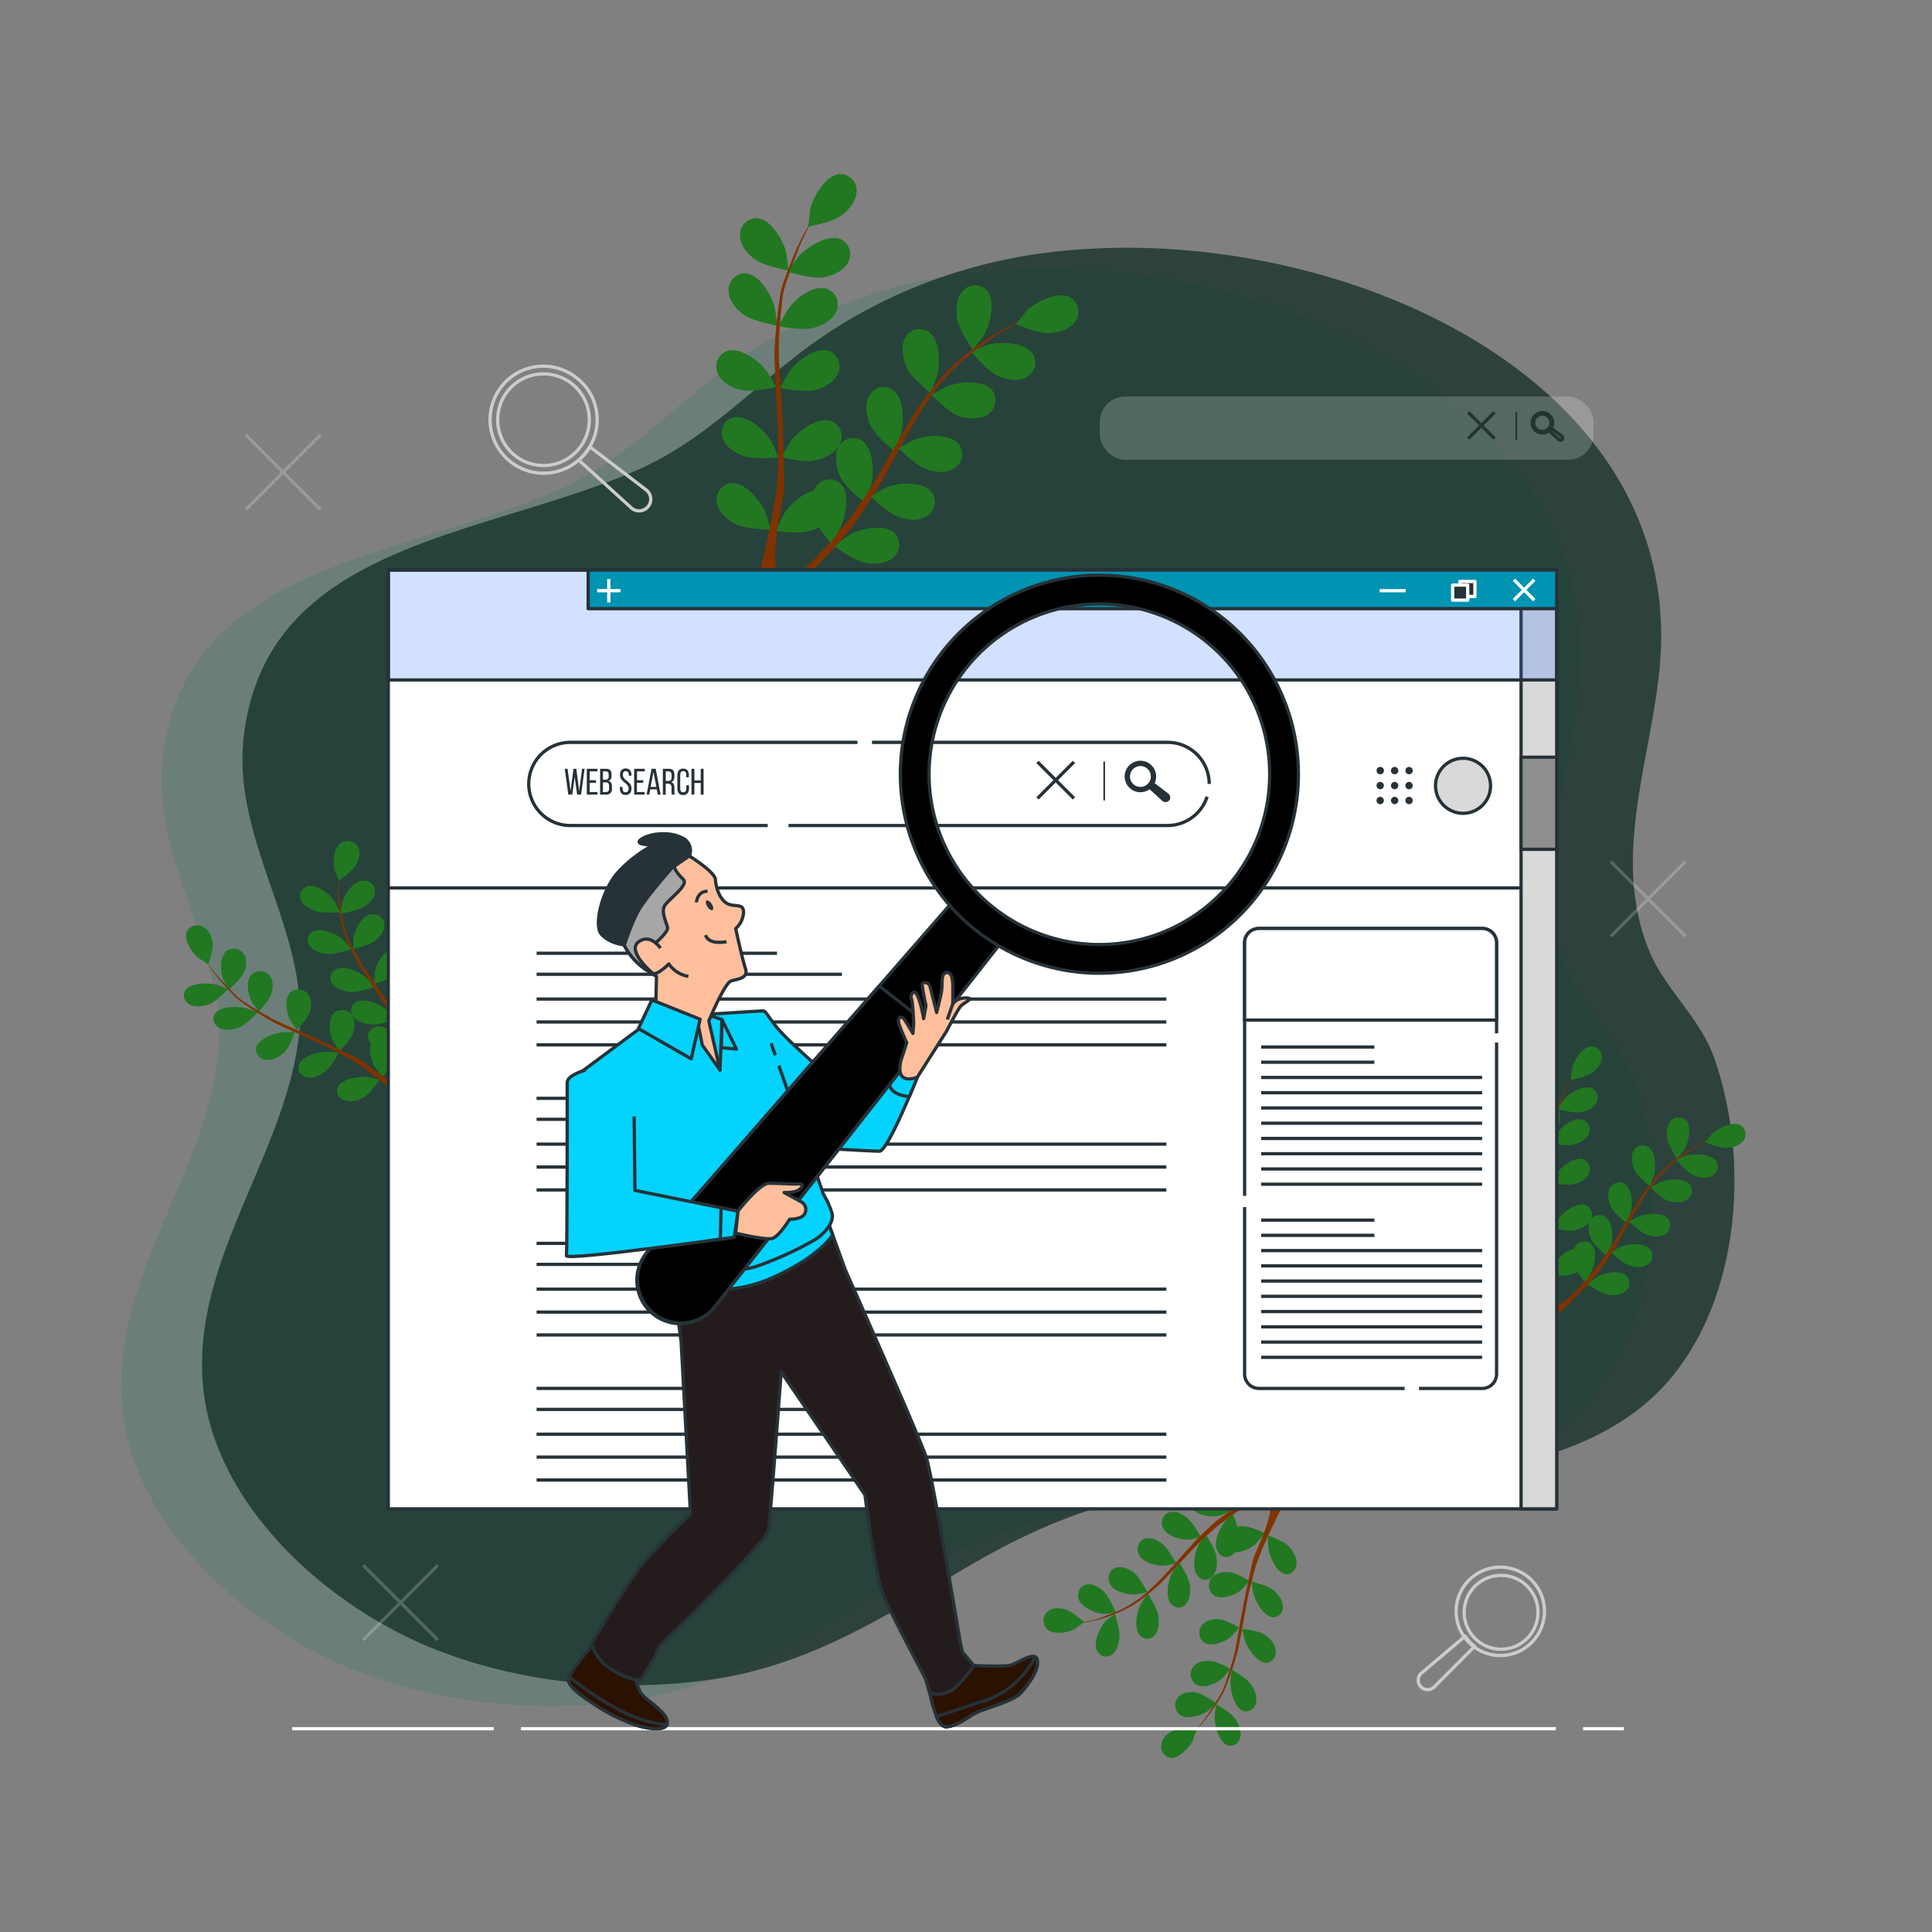 <svg xmlns="http://www.w3.org/2000/svg" xml:space="preserve" width="6811.714" height="6811.713" viewBox="0 0 1802.266 1802.266"><rect x="0" y="0" width="1802.266" height="1802.266" fill="#808080" stroke="none"/><path d="M1483.906 833.362q-.138-.309-.265-.627c-3.085-8.073.074-16.43.794-24.606 2.315-26.29-28.173-39.767-50.443-35.72a38.9 38.9 0 0 0-16.825 7.59c-4.646 3.658-8.49 8.36-13.917 10.96-12.282 5.882-29.496 6.287-31.282 23.13-.973 9.195 5.39 17.106 4.358 26.128-1.193 10.438-8.657 19.548-7.562 30.47 1.016 10.12 9.917 19.007 18.892 22.712 6.678 2.754 14.144 3.508 21.254 2.442 7.342-1.101 13.229-4.953 19.314-8.996 6.551-4.374 12.658-7.128 20.516-7.797 5.556-.474 11.17-.37 16.743-.794 7.3-.559 15.346-2.543 19.95-8.713 5.518-7.377 6.1-19.13 3.312-27.683-1.035-3.175-3.506-5.543-4.84-8.496" style="fill:#217867;fill-opacity:.212;stroke-width:.265" transform="matrix(11.744 0 0 10.762 -15960.537 -8054.634)"></path><path d="M1490.336 831.568q-.138-.309-.265-.627c-3.085-8.072.074-16.43.794-24.606 2.315-26.289-28.173-39.767-50.443-35.719a38.9 38.9 0 0 0-16.825 7.589c-4.646 3.659-8.49 8.36-13.917 10.961-12.282 5.882-29.496 6.287-31.282 23.13-.973 9.194 5.39 17.105 4.358 26.128-1.193 10.438-8.657 19.547-7.562 30.47 1.016 10.12 9.917 19.007 18.892 22.711 6.678 2.754 14.144 3.508 21.254 2.442 7.342-1.1 13.229-4.953 19.314-8.996 6.551-4.373 12.658-7.128 20.516-7.797 5.556-.474 11.17-.37 16.743-.794 7.3-.558 15.345-2.542 19.95-8.713 5.518-7.376 6.1-19.129 3.312-27.683-1.035-3.175-3.506-5.543-4.84-8.496" style="opacity:.7;fill:#0b2822;fill-opacity:1;stroke-width:.265" transform="matrix(11.744 0 0 10.762 -15960.537 -8054.634)"></path><g style="opacity:.2" transform="matrix(3.039 0 0 3.039 135.71 224.043)"><rect width="150.59" height="18.41" x="293.41" y="48.5" rx="7.34" style="fill:#fff;stroke:#fff;stroke-linejoin:round;stroke-opacity:1"></rect><path d="M420.78 52.75v8.61" style="fill:none;stroke:#000;stroke-width:.5px;stroke-linejoin:round"></path><path d="m414.09 52.83-8.07 8.07M406.02 52.83l8.07 8.07M434.88 61.13a.68.68 0 0 1-1 .08l-3.31-3 .63-.75 3.55 2.72a.68.68 0 0 1 .13.95z" style="fill:#fff;stroke:#000;stroke-linejoin:round"></path><path d="M426.38 54.07a3.12 3.12 0 1 0 4.4-.42 3.11 3.11 0 0 0-4.4.42zm4.47 3.69a2.67 2.67 0 1 1-.36-3.76 2.67 2.67 0 0 1 .36 3.76z" style="fill:#fff;stroke:#000;stroke-linejoin:round"></path></g><path d="M154.28 81.79a3.58 3.58 0 0 1-5.12.41L133 67.5a16 16 0 0 0 1.87-1.91 14.5 14.5 0 0 0 1.52-2.18l17.33 13.27a3.58 3.58 0 0 1 .56 5.11z" style="fill:none;stroke:#ccc;stroke-linejoin:round" transform="matrix(3.039 0 0 3.039 135.71 224.043)"></path><path d="M132.63 42.52a16 16 0 0 1 4.59 5.89 16.43 16.43 0 1 1-30.9 2.53 16.32 16.32 0 0 1 26.31-8.42zm.37 21.56a14.06 14.06 0 1 1-1.86-19.8 14.05 14.05 0 0 1 1.86 19.8zM391.45 444a2.88 2.88 0 0 1 .21-4.13l13.43-11.37a12.5 12.5 0 0 0 1.33 1.69 12 12 0 0 0 1.58 1.45l-12.41 12.46a2.87 2.87 0 0 1-4.14-.1z" style="fill:none;stroke:#ccc;stroke-linejoin:round" transform="matrix(3.039 0 0 3.039 135.71 224.043)"></path><path d="M425.09 430.84a13 13 0 0 1-5.19 3 13.56 13.56 0 1 1 5.19-3zm-17.27-1.94a11.33 11.33 0 1 1 16 .59 11.32 11.32 0 0 1-16-.59z" style="fill:none;stroke:#ccc;stroke-linejoin:round" transform="matrix(3.039 0 0 3.039 135.71 224.043)"></path><g style="opacity:.2"><path d="M89.74 406.74 66.8 429.69M66.8 406.74l22.94 22.95" style="fill:none;stroke:#fff;stroke-linejoin:round;stroke-opacity:1" transform="matrix(3.039 0 0 3.039 135.71 224.043)"></path></g><g style="opacity:.2"><path d="m472.74 190.74-22.94 22.95M449.8 190.74l22.94 22.95" style="fill:none;stroke:#fff;stroke-linejoin:round;stroke-opacity:1" transform="matrix(3.039 0 0 3.039 135.71 224.043)"></path></g><g style="opacity:.2"><path d="M53.74 59.74 30.8 82.69M30.8 59.74l22.94 22.95" style="fill:none;stroke:#fff;stroke-linejoin:round;stroke-opacity:1" transform="matrix(3.039 0 0 3.039 135.71 224.043)"></path></g><path d="M428.14 279.126c1.46 1.55 5.88 3.32 5.88 3.32s.28-3.26.27-3.47c-.101-2.42-1.721-7-4.331-7.76a3.2 3.2 0 0 0-3.94 2.69c-.35 1.9.89 3.9 2.12 5.22" style="fill:#217821" transform="matrix(3.039 0 0 3.039 135.327 192.274)"></path><path d="M470.713 298.085s2-2.57 2.15-2.75c1.24-2.07 2.44-6.81.66-8.85a3.2 3.2 0 0 0-4.77.06c-1.31 1.4-1.42 3.75-1.11 5.53.36 2.09 3.07 6.01 3.07 6.01" style="fill:#217821" transform="matrix(3.039 0 0 3.039 134.09 174.957)"></path><path d="M474.965 295.105a54 54 0 0 0-5.46 3.79 41.3 41.3 0 0 0-5.45 5.06s-3.393 4.241-4.77 6.36c-.814 1.24-4.24 7.02-4.24 7.02-1.37 2.37-2.72 4.74-4.12 7-.5.81-3.85 5.74-4.42 6.47-.4.49-.75 1-1.18 1.47l-1.23 1.41c-13.329 16.088-14.486 9.708-11.19-6.61q.11-.909.21-1.86c.08-.62-.232-14.437-.54-18.08-.07-.83-.46-6.32-.5-8.13-.08-2.443.39-7.984.39-7.984.309-2.432.23-3.407.965-5.745.39-1.3 2.575-7.02 2.795-7.52.81-1.88 1.67-3.55 2.44-5 .44-.84-1.86 3.05-2.71 4.92-.943 2.006-2.386 5.62-3.09 7.723-.792 2.355-1.61 11.09-1.59 13.616 0 1.48.3 7.62.34 8.19.16 2.73.34 5.46.44 8.14 0 0-.08 6.91-.15 7.84-.06.63-.08 1.24-.17 1.87s-.17 1.24-.25 1.85c-.2 1.18-.4 2.39-.62 3.53-.15.79-1.1 5.31-1.37 6.45-.35 1.51-.7 2.91-1 4.2.39.34 5.24 4.31 5.72 4.67 1.16-1.08 2.45-2.29 3.82-3.65.93-.91 4.65-4.78 4.65-4.78.81-.86 1.6-1.75 2.46-2.71l1.19-1.43c.41-.48.79-1 1.19-1.54.89-1.21 3.9-5.88 4.36-6.69 1.36-2.34 2.67-4.75 4-7.15.4-.73 3.1-5.48 4.06-7.02a67 67 0 0 1 4.572-6.461c.102.027 1.793-2.245 5.248-5.059 1.05-.87 4.93-3.58 5.34-3.92 1.71-1.12 4.792-2.607 6.252-3.407.83-.46-4.642 2.077-6.392 3.167" style="fill:#803300" transform="matrix(3.039 0 0 3.039 134.09 174.957)"></path><path d="M479.296 293.027s2.11-2.503 2.256-2.688c1.778-1.652 6.19-3.82 8.569-2.495a3.22 3.22 0 0 1 .935 4.705c-1.104 1.58-3.393 2.179-5.208 2.245-2.131.082-6.552-1.767-6.552-1.767M470.6 298.621s.153-.49 3.13-1.51c2.33-.676 7.363-.526 8.89 1.728a3.22 3.22 0 0 1-1.283 4.623c-1.697.914-4.086.429-5.737-.33-1.94-.885-5-4.51-5-4.51M432.206 293.365s.057-.303 1.605-2.974c1.55-2.363 5.147-5.15 7.917-4.216a3.22 3.22 0 0 1 1.747 4.468c-.81 1.75-3.012 2.794-4.788 3.178-2.084.455-6.487-.378-6.487-.378zM462.179 306.381s.42-.258 1.33-3.055c.718-2.082.773-7.159-1.644-8.802a3.22 3.22 0 0 0-4.618 1.313c-.906 1.702-.408 4.089.359 5.736.896 1.935 4.535 4.83 4.535 4.83zM454.862 317.65s1.184-1.878 1.496-2.997c.719-2.083.723-7.13-1.694-8.773a3.22 3.22 0 0 0-4.618 1.312c-.906 1.702-.408 4.09.359 5.736.896 1.936 4.427 4.758 4.427 4.758zM448.712 327.613s1.439-1.766 1.679-2.926c.719-2.083.647-7.166-1.77-8.81a3.22 3.22 0 0 0-4.618 1.314c-.906 1.701-.408 4.088.359 5.736.896 1.935 4.34 4.67 4.34 4.67zM442.43 335.9s1.382-1.769 1.817-2.871c1.063-1.93 2.194-6.676.092-8.707a3.22 3.22 0 0 0-4.774.507c-1.182 1.522-1.098 3.96-.624 5.713.553 2.06 3.482 5.342 3.482 5.342zM456.04 317.355s.215-.221 2.984-1.588c2.034-.846 7.137-1.44 8.927.872a3.22 3.22 0 0 1-1.019 4.688c-1.643 1.009-3.944.726-5.635.062-1.987-.774-5.305-3.973-5.305-3.973zM450.968 326.446s.25-.175 2.591-1.39c2.035-.846 7.163-1.347 8.953.965a3.22 3.22 0 0 1-1.019 4.687c-1.642 1.01-3.962.726-5.653.063-2.21-.815-5.21-3.8-5.21-3.8zM443.869 336.058s1.024-.832 2.213-1.628c1.872-1.161 6.876-2.405 9.013-.41a3.22 3.22 0 0 1-.255 4.79c-1.46 1.26-3.795 1.35-5.571.967-2.312-.45-5.952-3.112-5.952-3.112zM437.99 273.9s.382-3.232.403-3.467c.585-2.355 3.092-6.584 5.808-6.776a3.22 3.22 0 0 1 3.357 3.427c-.06 1.927-1.649 3.68-3.132 4.729-1.74 1.234-6.436 2.087-6.436 2.087M434.216 282.846s-.141-.494 1.783-2.984c1.574-1.846 5.858-4.49 8.374-3.448a3.22 3.22 0 0 1 1.473 4.565c-.914 1.698-3.176 2.607-4.972 2.883-2.108.327-6.658-1.016-6.658-1.016M462.518 306.92s.199-.156 2.871-1.536c2.216-.988 7.221-1.529 9.043.494a3.22 3.22 0 0 1-.637 4.755c-1.555 1.139-3.989.985-5.728.46-2.043-.611-5.549-4.173-5.549-4.173" style="fill:#217821;stroke-width:1.006" transform="matrix(3.039 0 0 3.039 134.09 174.957)"></path><path d="M432.23 305.487s.058-.304 1.622-2.979c1.237-1.833 5.185-5.15 7.962-4.202a3.23 3.23 0 0 1 1.737 4.49c-.819 1.753-2.904 2.788-4.688 3.167-2.093.449-6.64-.398-6.64-.398z" style="fill:#217821;stroke-width:1.009" transform="matrix(3.039 0 0 3.039 134.09 174.957)"></path><path d="M433.02 318.797s.12-.281 1.472-2.545c1.286-1.79 5.384-4.913 8.122-3.888a3.22 3.22 0 0 1 1.599 4.523c-.867 1.722-3.168 2.802-4.956 3.127-2.322.512-6.25-.594-6.25-.594zM431.762 332.917s.507-1.218 1.175-2.483c1.098-1.91 4.913-5.38 7.74-4.637a3.22 3.22 0 0 1 2.048 4.337c-.688 1.801-2.7 2.99-4.445 3.494-2.248.7-6.716.085-6.716.085z" style="fill:#217821;stroke-width:1.006" transform="matrix(3.039 0 0 3.039 134.09 174.957)"></path><path d="M470.713 298.085s2-2.57 2.15-2.75c1.24-2.07 2.44-6.81.66-8.85a3.2 3.2 0 0 0-4.77.06c-1.31 1.4-1.42 3.75-1.11 5.53.36 2.09 3.07 6.01 3.07 6.01" style="fill:#217821" transform="matrix(4.687 0 0 4.759 -1298.77 -1092.234)"></path><path d="M474.965 295.105a54 54 0 0 0-5.46 3.79 41.3 41.3 0 0 0-5.45 5.06s-3.393 4.241-4.77 6.36c-.814 1.24-4.24 7.02-4.24 7.02-1.37 2.37-2.72 4.74-4.12 7-.5.81-3.85 5.74-4.42 6.47-.4.49-.75 1-1.18 1.47l-1.23 1.41c-13.329 16.088-14.486 9.708-11.19-6.61q.11-.909.21-1.86c.08-.62-.232-14.437-.54-18.08-.07-.83-.46-6.32-.5-8.13-.08-2.443.39-7.984.39-7.984.309-2.432.23-3.407.965-5.745.39-1.3 2.575-7.02 2.795-7.52.81-1.88 1.67-3.55 2.44-5 .44-.84-1.86 3.05-2.71 4.92-.943 2.006-2.386 5.62-3.09 7.723-.792 2.355-1.61 11.09-1.59 13.616 0 1.48.3 7.62.34 8.19.16 2.73.34 5.46.44 8.14 0 0-.08 6.91-.15 7.84-.06.63-.08 1.24-.17 1.87s-.17 1.24-.25 1.85c-.2 1.18-.4 2.39-.62 3.53-.15.79-1.1 5.31-1.37 6.45-.35 1.51-.7 2.91-1 4.2.39.34 5.24 4.31 5.72 4.67 1.16-1.08 2.45-2.29 3.82-3.65.93-.91 4.65-4.78 4.65-4.78.81-.86 1.6-1.75 2.46-2.71l1.19-1.43c.41-.48.79-1 1.19-1.54.89-1.21 3.9-5.88 4.36-6.69 1.36-2.34 2.67-4.75 4-7.15.4-.73 3.1-5.48 4.06-7.02a67 67 0 0 1 4.572-6.461c.102.027 1.793-2.245 5.248-5.059 1.05-.87 4.93-3.58 5.34-3.92 1.71-1.12 4.792-2.607 6.252-3.407.83-.46-4.642 2.077-6.392 3.167" style="fill:#803300" transform="matrix(4.687 0 0 4.759 -1298.77 -1092.234)"></path><path d="M479.296 293.027s2.11-2.503 2.256-2.688c1.778-1.652 6.19-3.82 8.569-2.495a3.22 3.22 0 0 1 .935 4.705c-1.104 1.58-3.393 2.179-5.208 2.245-2.131.082-6.552-1.767-6.552-1.767M470.6 298.621s.153-.49 3.13-1.51c2.33-.676 7.363-.526 8.89 1.728a3.22 3.22 0 0 1-1.283 4.623c-1.697.914-4.086.429-5.737-.33-1.94-.885-5-4.51-5-4.51M432.206 293.365s.057-.303 1.605-2.974c1.55-2.363 5.147-5.15 7.917-4.216a3.22 3.22 0 0 1 1.747 4.468c-.81 1.75-3.012 2.794-4.788 3.178-2.084.455-6.487-.378-6.487-.378zM462.179 306.381s.42-.258 1.33-3.055c.718-2.082.773-7.159-1.644-8.802a3.22 3.22 0 0 0-4.618 1.313c-.906 1.702-.408 4.089.359 5.736.896 1.935 4.535 4.83 4.535 4.83zM454.862 317.65s1.184-1.878 1.496-2.997c.719-2.083.723-7.13-1.694-8.773a3.22 3.22 0 0 0-4.618 1.312c-.906 1.702-.408 4.09.359 5.736.896 1.936 4.427 4.758 4.427 4.758zM448.712 327.613s1.439-1.766 1.679-2.926c.719-2.083.647-7.166-1.77-8.81a3.22 3.22 0 0 0-4.618 1.314c-.906 1.701-.408 4.088.359 5.736.896 1.935 4.34 4.67 4.34 4.67zM442.43 335.9s1.382-1.769 1.817-2.871c1.063-1.93 2.194-6.676.092-8.707a3.22 3.22 0 0 0-4.774.507c-1.182 1.522-1.098 3.96-.624 5.713.553 2.06 3.482 5.342 3.482 5.342zM456.04 317.355s.215-.221 2.984-1.588c2.034-.846 7.137-1.44 8.927.872a3.22 3.22 0 0 1-1.019 4.688c-1.643 1.009-3.944.726-5.635.062-1.987-.774-5.305-3.973-5.305-3.973zM450.968 326.446s.25-.175 2.591-1.39c2.035-.846 7.163-1.347 8.953.965a3.22 3.22 0 0 1-1.019 4.687c-1.642 1.01-3.962.726-5.653.063-2.21-.815-5.21-3.8-5.21-3.8zM443.869 336.058s1.024-.832 2.213-1.628c1.872-1.161 6.876-2.405 9.013-.41a3.22 3.22 0 0 1-.255 4.79c-1.46 1.26-3.795 1.35-5.571.967-2.312-.45-5.952-3.112-5.952-3.112zM437.99 273.9s.382-3.232.403-3.467c.585-2.355 3.092-6.584 5.808-6.776a3.22 3.22 0 0 1 3.357 3.427c-.06 1.927-1.649 3.68-3.132 4.729-1.74 1.234-6.436 2.087-6.436 2.087M434.216 282.846s-.141-.494 1.783-2.984c1.574-1.846 5.858-4.49 8.374-3.448a3.22 3.22 0 0 1 1.473 4.565c-.914 1.698-3.176 2.607-4.972 2.883-2.108.327-6.658-1.016-6.658-1.016M462.518 306.92s.199-.156 2.871-1.536c2.216-.988 7.221-1.529 9.043.494a3.22 3.22 0 0 1-.637 4.755c-1.555 1.139-3.989.985-5.728.46-2.043-.611-5.549-4.173-5.549-4.173" style="fill:#217821;stroke-width:1.006" transform="matrix(4.687 0 0 4.759 -1298.77 -1092.234)"></path><path d="M432.491 305.487s.058-.304 1.622-2.979c1.237-1.833 5.185-5.15 7.962-4.202a3.23 3.23 0 0 1 1.737 4.49c-.819 1.753-2.904 2.788-4.687 3.167-2.093.449-6.64-.398-6.64-.398z" style="fill:#217821;stroke-width:1.009" transform="matrix(4.687 0 0 4.759 -1298.77 -1092.234)"></path><path d="M433.02 318.54s.12-.281 1.472-2.545c1.286-1.79 5.384-4.913 8.122-3.888a3.22 3.22 0 0 1 1.599 4.522c-.867 1.723-3.168 2.802-4.956 3.128-2.322.512-6.25-.594-6.25-.594zM431.949 332.806s.507-1.218 1.175-2.483c1.098-1.91 4.912-5.38 7.74-4.637a3.22 3.22 0 0 1 2.048 4.338c-.688 1.801-2.7 2.99-4.445 3.494-2.249.7-6.716.085-6.716.085z" style="fill:#217821;stroke-width:1.006" transform="matrix(4.687 0 0 4.759 -1298.77 -1092.234)"></path><path d="M433.973 282.422s.059-.304-.413-3.355c-.478-2.15-2.935-6.652-5.872-6.76-1.93-.011-3.457 1.652-3.273 3.563.117 1.927 1.679 3.636 3.202 4.626 1.785 1.166 6.334 2 6.334 2zM431.697 293.228s.058-.304-.414-3.355c-.477-2.15-2.935-6.652-5.871-6.76-1.93-.011-3.457 1.652-3.273 3.563.117 1.926 1.678 3.635 3.201 4.626 1.785 1.165 6.334 2 6.334 2zM431.464 305.32s-.065-.302-1.696-2.939c-1.282-1.803-5.312-5.023-8.064-4.008a3.228 3.228 0 0 0-1.625 4.531c.863 1.733 2.973 2.717 4.765 3.053 2.104.397 6.628-.56 6.628-.56z" style="fill:#217821;stroke-width:1.009" transform="matrix(4.687 0 0 4.759 -1298.77 -1092.234)"></path><path d="M431.985 319.102s-.03-.296-1.344-2.994c-1.065-1.865-4.695-5.4-7.545-4.755-1.855.479-2.852 2.401-2.136 4.12.656 1.749 2.638 2.931 4.379 3.46 2.043.625 6.646.243 6.646.243z" style="fill:#217821;stroke-width:.988" transform="matrix(4.687 0 0 4.759 -1298.77 -1092.234)"></path><path d="M430.379 333.205s.007-.308-.97-3.242c-.83-2.043-4.007-6.085-6.921-5.716-1.906.303-3.134 2.191-2.633 4.046.438 1.881 2.264 3.314 3.932 4.044 1.955.86 6.582.946 6.582.946z" style="fill:#217821;stroke-width:1.009" transform="matrix(4.687 0 0 4.759 -1298.77 -1092.234)"></path><path d="M470.713 298.085s2-2.57 2.15-2.75c1.24-2.07 2.44-6.81.66-8.85a3.2 3.2 0 0 0-4.77.06c-1.31 1.4-1.42 3.75-1.11 5.53.36 2.09 3.07 6.01 3.07 6.01" style="fill:#217821" transform="matrix(4.687 0 0 4.759 -1298.77 -1092.234)"></path><path d="M474.965 295.105a54 54 0 0 0-5.46 3.79 41.3 41.3 0 0 0-5.45 5.06s-3.393 4.241-4.77 6.36c-.814 1.24-4.24 7.02-4.24 7.02-1.37 2.37-2.72 4.74-4.12 7-.5.81-3.85 5.74-4.42 6.47-.4.49-.75 1-1.18 1.47l-1.23 1.41c-13.329 16.088-14.486 9.708-11.19-6.61q.11-.909.21-1.86c.08-.62-.232-14.437-.54-18.08-.07-.83-.46-6.32-.5-8.13-.08-2.443.39-7.984.39-7.984.309-2.432.23-3.407.965-5.745.39-1.3 2.575-7.02 2.795-7.52.81-1.88 1.67-3.55 2.44-5 .44-.84-1.86 3.05-2.71 4.92-.943 2.006-2.386 5.62-3.09 7.723-.792 2.355-1.61 11.09-1.59 13.616 0 1.48.3 7.62.34 8.19.16 2.73.34 5.46.44 8.14 0 0-.08 6.91-.15 7.84-.06.63-.08 1.24-.17 1.87s-.17 1.24-.25 1.85c-.2 1.18-.4 2.39-.62 3.53-.15.79-1.1 5.31-1.37 6.45-.35 1.51-.7 2.91-1 4.2.39.34 5.24 4.31 5.72 4.67 1.16-1.08 2.45-2.29 3.82-3.65.93-.91 4.65-4.78 4.65-4.78.81-.86 1.6-1.75 2.46-2.71l1.19-1.43c.41-.48.79-1 1.19-1.54.89-1.21 3.9-5.88 4.36-6.69 1.36-2.34 2.67-4.75 4-7.15.4-.73 3.1-5.48 4.06-7.02a67 67 0 0 1 4.572-6.461c.102.027 1.793-2.245 5.248-5.059 1.05-.87 4.93-3.58 5.34-3.92 1.71-1.12 4.792-2.607 6.252-3.407.83-.46-4.642 2.077-6.392 3.167" style="fill:#803300" transform="matrix(4.687 0 0 4.759 -1298.77 -1092.234)"></path><path d="M479.296 293.027s2.11-2.503 2.256-2.688c1.778-1.652 6.19-3.82 8.569-2.495a3.22 3.22 0 0 1 .935 4.705c-1.104 1.58-3.393 2.179-5.208 2.245-2.131.082-6.552-1.767-6.552-1.767M470.6 298.621s.153-.49 3.13-1.51c2.33-.676 7.363-.526 8.89 1.728a3.22 3.22 0 0 1-1.283 4.623c-1.697.914-4.086.429-5.737-.33-1.94-.885-5-4.51-5-4.51M432.206 293.365s.057-.303 1.605-2.974c1.55-2.363 5.147-5.15 7.917-4.216a3.22 3.22 0 0 1 1.747 4.468c-.81 1.75-3.012 2.794-4.788 3.178-2.084.455-6.487-.378-6.487-.378zM462.179 306.381s.42-.258 1.33-3.055c.718-2.082.773-7.159-1.644-8.802a3.22 3.22 0 0 0-4.618 1.313c-.906 1.702-.408 4.089.359 5.736.896 1.935 4.535 4.83 4.535 4.83zM454.862 317.65s1.184-1.878 1.496-2.997c.719-2.083.723-7.13-1.694-8.773a3.22 3.22 0 0 0-4.618 1.312c-.906 1.702-.408 4.09.359 5.736.896 1.936 4.427 4.758 4.427 4.758zM448.712 327.613s1.439-1.766 1.679-2.926c.719-2.083.647-7.166-1.77-8.81a3.22 3.22 0 0 0-4.618 1.314c-.906 1.701-.408 4.088.359 5.736.896 1.935 4.34 4.67 4.34 4.67zM442.43 335.9s1.382-1.769 1.817-2.871c1.063-1.93 2.194-6.676.092-8.707a3.22 3.22 0 0 0-4.774.507c-1.182 1.522-1.098 3.96-.624 5.713.553 2.06 3.482 5.342 3.482 5.342zM456.04 317.355s.215-.221 2.984-1.588c2.034-.846 7.137-1.44 8.927.872a3.22 3.22 0 0 1-1.019 4.688c-1.643 1.009-3.944.726-5.635.062-1.987-.774-5.305-3.973-5.305-3.973zM450.968 326.446s.25-.175 2.591-1.39c2.035-.846 7.163-1.347 8.953.965a3.22 3.22 0 0 1-1.019 4.687c-1.642 1.01-3.962.726-5.653.063-2.21-.815-5.21-3.8-5.21-3.8zM443.869 336.058s1.024-.832 2.213-1.628c1.872-1.161 6.876-2.405 9.013-.41a3.22 3.22 0 0 1-.255 4.79c-1.46 1.26-3.795 1.35-5.571.967-2.312-.45-5.952-3.112-5.952-3.112zM437.99 273.9s.382-3.232.403-3.467c.585-2.355 3.092-6.584 5.808-6.776a3.22 3.22 0 0 1 3.357 3.427c-.06 1.927-1.649 3.68-3.132 4.729-1.74 1.234-6.436 2.087-6.436 2.087M434.216 282.846s-.141-.494 1.783-2.984c1.574-1.846 5.858-4.49 8.374-3.448a3.22 3.22 0 0 1 1.473 4.565c-.914 1.698-3.176 2.607-4.972 2.883-2.108.327-6.658-1.016-6.658-1.016M462.518 306.92s.199-.156 2.871-1.536c2.216-.988 7.221-1.529 9.043.494a3.22 3.22 0 0 1-.637 4.755c-1.555 1.139-3.989.985-5.728.46-2.043-.611-5.549-4.173-5.549-4.173" style="fill:#217821;stroke-width:1.006" transform="matrix(4.687 0 0 4.759 -1298.77 -1092.234)"></path><path d="M432.491 305.487s.058-.304 1.622-2.979c1.237-1.833 5.185-5.15 7.962-4.202a3.23 3.23 0 0 1 1.737 4.49c-.819 1.753-2.904 2.788-4.687 3.167-2.093.449-6.64-.398-6.64-.398z" style="fill:#217821;stroke-width:1.009" transform="matrix(4.687 0 0 4.759 -1298.77 -1092.234)"></path><path d="M433.02 318.54s.12-.281 1.472-2.545c1.286-1.79 5.384-4.913 8.122-3.888a3.22 3.22 0 0 1 1.599 4.522c-.867 1.723-3.168 2.802-4.956 3.128-2.322.512-6.25-.594-6.25-.594zM431.949 332.806s.507-1.218 1.175-2.483c1.098-1.91 4.912-5.38 7.74-4.637a3.22 3.22 0 0 1 2.048 4.338c-.688 1.801-2.7 2.99-4.445 3.494-2.249.7-6.716.085-6.716.085z" style="fill:#217821;stroke-width:1.006" transform="matrix(4.687 0 0 4.759 -1298.77 -1092.234)"></path><path d="M433.973 282.422s.059-.304-.413-3.355c-.478-2.15-2.935-6.652-5.872-6.76-1.93-.011-3.457 1.652-3.273 3.563.117 1.927 1.679 3.636 3.202 4.626 1.785 1.166 6.334 2 6.334 2zM431.697 293.228s.058-.304-.414-3.355c-.477-2.15-2.935-6.652-5.871-6.76-1.93-.011-3.457 1.652-3.273 3.563.117 1.926 1.678 3.635 3.201 4.626 1.785 1.165 6.334 2 6.334 2zM431.464 305.32s-.065-.302-1.696-2.939c-1.282-1.803-5.312-5.023-8.064-4.008a3.228 3.228 0 0 0-1.625 4.531c.863 1.733 2.973 2.717 4.765 3.053 2.104.397 6.628-.56 6.628-.56z" style="fill:#217821;stroke-width:1.009" transform="matrix(4.687 0 0 4.759 -1298.77 -1092.234)"></path><path d="M431.985 319.102s-.03-.296-1.344-2.994c-1.065-1.865-4.695-5.4-7.545-4.755-1.855.479-2.852 2.401-2.136 4.12.656 1.749 2.638 2.931 4.379 3.46 2.043.625 6.646.243 6.646.243z" style="fill:#217821;stroke-width:.988" transform="matrix(4.687 0 0 4.759 -1298.77 -1092.234)"></path><path d="M430.379 333.205s.007-.308-.97-3.242c-.83-2.043-4.007-6.085-6.921-5.716-1.906.303-3.134 2.191-2.633 4.046.438 1.881 2.264 3.314 3.932 4.044 1.955.86 6.582.946 6.582.946z" style="fill:#217821;stroke-width:1.009" transform="matrix(4.687 0 0 4.759 -1298.77 -1092.234)"></path><path d="M470.713 298.085s2-2.57 2.15-2.75c1.24-2.07 2.44-6.81.66-8.85a3.2 3.2 0 0 0-4.77.06c-1.31 1.4-1.42 3.75-1.11 5.53.36 2.09 3.07 6.01 3.07 6.01" style="fill:#217821" transform="matrix(1.615 -2.579 2.9 1.481 -1307.51 1623.517)"></path><path d="M474.965 295.105a54 54 0 0 0-5.46 3.79 41.3 41.3 0 0 0-5.45 5.06s-3.393 4.241-4.77 6.36c-.814 1.24-4.24 7.02-4.24 7.02-1.37 2.37-2.72 4.74-4.12 7-.5.81-3.85 5.74-4.42 6.47-.4.49-.75 1-1.18 1.47l-1.23 1.41c-13.329 16.088-14.486 9.708-11.19-6.61q.11-.909.21-1.86c.08-.62-.232-14.437-.54-18.08-.07-.83-.46-6.32-.5-8.13-.08-2.443.39-7.984.39-7.984.309-2.432.23-3.407.965-5.745.39-1.3 2.575-7.02 2.795-7.52.81-1.88 1.67-3.55 2.44-5 .44-.84-1.86 3.05-2.71 4.92-.943 2.006-2.386 5.62-3.09 7.723-.792 2.355-1.61 11.09-1.59 13.616 0 1.48.3 7.62.34 8.19.16 2.73.34 5.46.44 8.14 0 0-.08 6.91-.15 7.84-.06.63-.08 1.24-.17 1.87s-.17 1.24-.25 1.85c-.2 1.18-.4 2.39-.62 3.53-.15.79-1.1 5.31-1.37 6.45-.35 1.51-.7 2.91-1 4.2.39.34 5.24 4.31 5.72 4.67 1.16-1.08 2.45-2.29 3.82-3.65.93-.91 4.65-4.78 4.65-4.78.81-.86 1.6-1.75 2.46-2.71l1.19-1.43c.41-.48.79-1 1.19-1.54.89-1.21 3.9-5.88 4.36-6.69 1.36-2.34 2.67-4.75 4-7.15.4-.73 3.1-5.48 4.06-7.02a67 67 0 0 1 4.572-6.461c.102.027 1.793-2.245 5.248-5.059 1.05-.87 4.93-3.58 5.34-3.92 1.71-1.12 4.792-2.607 6.252-3.407.83-.46-4.642 2.077-6.392 3.167" style="fill:#803300" transform="matrix(1.615 -2.579 2.9 1.481 -1307.51 1623.517)"></path><path d="M479.296 293.027s2.11-2.503 2.256-2.688c1.778-1.652 6.19-3.82 8.569-2.495a3.22 3.22 0 0 1 .935 4.705c-1.104 1.58-3.393 2.179-5.208 2.245-2.131.082-6.552-1.767-6.552-1.767M470.6 298.621s.153-.49 3.13-1.51c2.33-.676 7.363-.526 8.89 1.728a3.22 3.22 0 0 1-1.283 4.623c-1.697.914-4.086.429-5.737-.33-1.94-.885-5-4.51-5-4.51M432.206 293.365s.057-.303 1.605-2.974c1.55-2.363 5.147-5.15 7.917-4.216a3.22 3.22 0 0 1 1.747 4.468c-.81 1.75-3.012 2.794-4.788 3.178-2.084.455-6.487-.378-6.487-.378zM462.179 306.381s.42-.258 1.33-3.055c.718-2.082.773-7.159-1.644-8.802a3.22 3.22 0 0 0-4.618 1.313c-.906 1.702-.408 4.089.359 5.736.896 1.935 4.535 4.83 4.535 4.83zM454.862 317.65s1.184-1.878 1.496-2.997c.719-2.083.723-7.13-1.694-8.773a3.22 3.22 0 0 0-4.618 1.312c-.906 1.702-.408 4.09.359 5.736.896 1.936 4.427 4.758 4.427 4.758zM448.712 327.613s1.439-1.766 1.679-2.926c.719-2.083.647-7.166-1.77-8.81a3.22 3.22 0 0 0-4.618 1.314c-.906 1.701-.408 4.088.359 5.736.896 1.935 4.34 4.67 4.34 4.67zM442.43 335.9s1.382-1.769 1.817-2.871c1.063-1.93 2.194-6.676.092-8.707a3.22 3.22 0 0 0-4.774.507c-1.182 1.522-1.098 3.96-.624 5.713.553 2.06 3.482 5.342 3.482 5.342zM456.04 317.355s.215-.221 2.984-1.588c2.034-.846 7.137-1.44 8.927.872a3.22 3.22 0 0 1-1.019 4.688c-1.643 1.009-3.944.726-5.635.062-1.987-.774-5.305-3.973-5.305-3.973zM450.968 326.446s.25-.175 2.591-1.39c2.035-.846 7.163-1.347 8.953.965a3.22 3.22 0 0 1-1.019 4.687c-1.642 1.01-3.962.726-5.653.063-2.21-.815-5.21-3.8-5.21-3.8zM443.869 336.058s1.024-.832 2.213-1.628c1.872-1.161 6.876-2.405 9.013-.41a3.22 3.22 0 0 1-.255 4.79c-1.46 1.26-3.795 1.35-5.571.967-2.312-.45-5.952-3.112-5.952-3.112zM437.99 273.9s.382-3.232.403-3.467c.585-2.355 3.092-6.584 5.808-6.776a3.22 3.22 0 0 1 3.357 3.427c-.06 1.927-1.649 3.68-3.132 4.729-1.74 1.234-6.436 2.087-6.436 2.087M434.216 282.846s-.141-.494 1.783-2.984c1.574-1.846 5.858-4.49 8.374-3.448a3.22 3.22 0 0 1 1.473 4.565c-.914 1.698-3.176 2.607-4.972 2.883-2.108.327-6.658-1.016-6.658-1.016M462.518 306.92s.199-.156 2.871-1.536c2.216-.988 7.221-1.529 9.043.494a3.22 3.22 0 0 1-.637 4.755c-1.555 1.139-3.989.985-5.728.46-2.043-.611-5.549-4.173-5.549-4.173" style="fill:#217821;stroke-width:1.006" transform="matrix(1.615 -2.579 2.9 1.481 -1307.51 1623.517)"></path><path d="M432.491 305.487s.058-.304 1.622-2.979c1.237-1.833 5.185-5.15 7.962-4.202a3.23 3.23 0 0 1 1.737 4.49c-.819 1.753-2.904 2.788-4.687 3.167-2.093.449-6.64-.398-6.64-.398z" style="fill:#217821;stroke-width:1.009" transform="matrix(1.615 -2.579 2.9 1.481 -1307.51 1623.517)"></path><path d="M433.02 318.54s.12-.281 1.472-2.545c1.286-1.79 5.384-4.913 8.122-3.888a3.22 3.22 0 0 1 1.599 4.522c-.867 1.723-3.168 2.802-4.956 3.128-2.322.512-6.25-.594-6.25-.594zM431.949 332.806s.507-1.218 1.175-2.483c1.098-1.91 4.912-5.38 7.74-4.637a3.22 3.22 0 0 1 2.048 4.338c-.688 1.801-2.7 2.99-4.445 3.494-2.249.7-6.716.085-6.716.085z" style="fill:#217821;stroke-width:1.006" transform="matrix(1.615 -2.579 2.9 1.481 -1307.51 1623.517)"></path><path d="M433.973 282.422s.059-.304-.413-3.355c-.478-2.15-2.935-6.652-5.872-6.76-1.93-.011-3.457 1.652-3.273 3.563.117 1.927 1.679 3.636 3.202 4.626 1.785 1.166 6.334 2 6.334 2zM431.697 293.228s.058-.304-.414-3.355c-.477-2.15-2.935-6.652-5.871-6.76-1.93-.011-3.457 1.652-3.273 3.563.117 1.926 1.678 3.635 3.201 4.626 1.785 1.165 6.334 2 6.334 2zM431.464 305.32s-.065-.302-1.696-2.939c-1.282-1.803-5.312-5.023-8.064-4.008a3.228 3.228 0 0 0-1.625 4.531c.863 1.733 2.973 2.717 4.765 3.053 2.104.397 6.628-.56 6.628-.56z" style="fill:#217821;stroke-width:1.009" transform="matrix(1.615 -2.579 2.9 1.481 -1307.51 1623.517)"></path><path d="M431.985 319.102s-.03-.296-1.344-2.994c-1.065-1.865-4.695-5.4-7.545-4.755-1.855.479-2.852 2.401-2.136 4.12.656 1.749 2.638 2.931 4.379 3.46 2.043.625 6.646.243 6.646.243z" style="fill:#217821;stroke-width:.988" transform="matrix(1.615 -2.579 2.9 1.481 -1307.51 1623.517)"></path><path d="M430.379 333.205s.007-.308-.97-3.242c-.83-2.043-4.007-6.085-6.921-5.716-1.906.303-3.134 2.191-2.633 4.046.438 1.881 2.264 3.314 3.932 4.044 1.955.86 6.582.946 6.582.946z" style="fill:#217821;stroke-width:1.009" transform="matrix(1.615 -2.579 2.9 1.481 -1307.51 1623.517)"></path><path d="M470.713 298.085s2-2.57 2.15-2.75c1.24-2.07 2.44-6.81.66-8.85a3.2 3.2 0 0 0-4.77.06c-1.31 1.4-1.42 3.75-1.11 5.53.36 2.09 3.07 6.01 3.07 6.01" style="fill:#217821" transform="matrix(-2.889 -.954 .748 -3.169 2176.9 2899)"></path><path d="M474.965 295.105a54 54 0 0 0-5.46 3.79 41.3 41.3 0 0 0-5.45 5.06s-3.393 4.241-4.77 6.36c-.814 1.24-4.24 7.02-4.24 7.02-1.37 2.37-2.72 4.74-4.12 7-.5.81-3.85 5.74-4.42 6.47-.4.49-.75 1-1.18 1.47l-1.23 1.41c-13.329 16.088-14.486 9.708-11.19-6.61q.11-.909.21-1.86c.08-.62-.232-14.437-.54-18.08-.07-.83-.46-6.32-.5-8.13-.08-2.443.39-7.984.39-7.984.309-2.432.23-3.407.965-5.745.39-1.3 2.575-7.02 2.795-7.52.81-1.88 1.67-3.55 2.44-5 .44-.84-1.86 3.05-2.71 4.92-.943 2.006-2.386 5.62-3.09 7.723-.792 2.355-1.61 11.09-1.59 13.616 0 1.48.3 7.62.34 8.19.16 2.73.34 5.46.44 8.14 0 0-.08 6.91-.15 7.84-.06.63-.08 1.24-.17 1.87s-.17 1.24-.25 1.85c-.2 1.18-.4 2.39-.62 3.53-.15.79-1.1 5.31-1.37 6.45-.35 1.51-.7 2.91-1 4.2.39.34 5.24 4.31 5.72 4.67 1.16-1.08 2.45-2.29 3.82-3.65.93-.91 4.65-4.78 4.65-4.78.81-.86 1.6-1.75 2.46-2.71l1.19-1.43c.41-.48.79-1 1.19-1.54.89-1.21 3.9-5.88 4.36-6.69 1.36-2.34 2.67-4.75 4-7.15.4-.73 3.1-5.48 4.06-7.02a67 67 0 0 1 4.572-6.461c.102.027 1.793-2.245 5.248-5.059 1.05-.87 4.93-3.58 5.34-3.92 1.71-1.12 4.792-2.607 6.252-3.407.83-.46-4.642 2.077-6.392 3.167" style="fill:#803300" transform="matrix(-2.889 -.954 .748 -3.169 2176.9 2899)"></path><path d="M479.296 293.027s2.11-2.503 2.256-2.688c1.778-1.652 6.19-3.82 8.569-2.495a3.22 3.22 0 0 1 .935 4.705c-1.104 1.58-3.393 2.179-5.208 2.245-2.131.082-6.552-1.767-6.552-1.767M470.6 298.621s.153-.49 3.13-1.51c2.33-.676 7.363-.526 8.89 1.728a3.22 3.22 0 0 1-1.283 4.623c-1.697.914-4.086.429-5.737-.33-1.94-.885-5-4.51-5-4.51M432.206 293.365s.057-.303 1.605-2.974c1.55-2.363 5.147-5.15 7.917-4.216a3.22 3.22 0 0 1 1.747 4.468c-.81 1.75-3.012 2.794-4.788 3.178-2.084.455-6.487-.378-6.487-.378zM462.179 306.381s.42-.258 1.33-3.055c.718-2.082.773-7.159-1.644-8.802a3.22 3.22 0 0 0-4.618 1.313c-.906 1.702-.408 4.089.359 5.736.896 1.935 4.535 4.83 4.535 4.83zM454.862 317.65s1.184-1.878 1.496-2.997c.719-2.083.723-7.13-1.694-8.773a3.22 3.22 0 0 0-4.618 1.312c-.906 1.702-.408 4.09.359 5.736.896 1.936 4.427 4.758 4.427 4.758zM448.712 327.613s1.439-1.766 1.679-2.926c.719-2.083.647-7.166-1.77-8.81a3.22 3.22 0 0 0-4.618 1.314c-.906 1.701-.408 4.088.359 5.736.896 1.935 4.34 4.67 4.34 4.67zM442.43 335.9s1.382-1.769 1.817-2.871c1.063-1.93 2.194-6.676.092-8.707a3.22 3.22 0 0 0-4.774.507c-1.182 1.522-1.098 3.96-.624 5.713.553 2.06 3.482 5.342 3.482 5.342zM456.04 317.355s.215-.221 2.984-1.588c2.034-.846 7.137-1.44 8.927.872a3.22 3.22 0 0 1-1.019 4.688c-1.643 1.009-3.944.726-5.635.062-1.987-.774-5.305-3.973-5.305-3.973zM450.968 326.446s.25-.175 2.591-1.39c2.035-.846 7.163-1.347 8.953.965a3.22 3.22 0 0 1-1.019 4.687c-1.642 1.01-3.962.726-5.653.063-2.21-.815-5.21-3.8-5.21-3.8zM443.869 336.058s1.024-.832 2.213-1.628c1.872-1.161 6.876-2.405 9.013-.41a3.22 3.22 0 0 1-.255 4.79c-1.46 1.26-3.795 1.35-5.571.967-2.312-.45-5.952-3.112-5.952-3.112zM437.99 273.9s.382-3.232.403-3.467c.585-2.355 3.092-6.584 5.808-6.776a3.22 3.22 0 0 1 3.357 3.427c-.06 1.927-1.649 3.68-3.132 4.729-1.74 1.234-6.436 2.087-6.436 2.087M434.216 282.846s-.141-.494 1.783-2.984c1.574-1.846 5.858-4.49 8.374-3.448a3.22 3.22 0 0 1 1.473 4.565c-.914 1.698-3.176 2.607-4.972 2.883-2.108.327-6.658-1.016-6.658-1.016M462.518 306.92s.199-.156 2.871-1.536c2.216-.988 7.221-1.529 9.043.494a3.22 3.22 0 0 1-.637 4.755c-1.555 1.139-3.989.985-5.728.46-2.043-.611-5.549-4.173-5.549-4.173" style="fill:#217821;stroke-width:1.006" transform="matrix(-2.889 -.954 .748 -3.169 2176.9 2899)"></path><path d="M432.491 305.487s.058-.304 1.622-2.979c1.237-1.833 5.185-5.15 7.962-4.202a3.23 3.23 0 0 1 1.737 4.49c-.819 1.753-2.904 2.788-4.687 3.167-2.093.449-6.64-.398-6.64-.398z" style="fill:#217821;stroke-width:1.009" transform="matrix(-2.889 -.954 .748 -3.169 2176.9 2899)"></path><path d="M433.02 318.54s.12-.281 1.472-2.545c1.286-1.79 5.384-4.913 8.122-3.888a3.22 3.22 0 0 1 1.599 4.522c-.867 1.723-3.168 2.802-4.956 3.128-2.322.512-6.25-.594-6.25-.594zM431.949 332.806s.507-1.218 1.175-2.483c1.098-1.91 4.912-5.38 7.74-4.637a3.22 3.22 0 0 1 2.048 4.338c-.688 1.801-2.7 2.99-4.445 3.494-2.249.7-6.716.085-6.716.085z" style="fill:#217821;stroke-width:1.006" transform="matrix(-2.889 -.954 .748 -3.169 2176.9 2899)"></path><path d="M433.973 282.422s.059-.304-.413-3.355c-.478-2.15-2.935-6.652-5.872-6.76-1.93-.011-3.457 1.652-3.273 3.563.117 1.927 1.679 3.636 3.202 4.626 1.785 1.166 6.334 2 6.334 2zM431.697 293.228s.058-.304-.414-3.355c-.477-2.15-2.935-6.652-5.871-6.76-1.93-.011-3.457 1.652-3.273 3.563.117 1.926 1.678 3.635 3.201 4.626 1.785 1.165 6.334 2 6.334 2zM431.464 305.32s-.065-.302-1.696-2.939c-1.282-1.803-5.312-5.023-8.064-4.008a3.228 3.228 0 0 0-1.625 4.531c.863 1.733 2.973 2.717 4.765 3.053 2.104.397 6.628-.56 6.628-.56z" style="fill:#217821;stroke-width:1.009" transform="matrix(-2.889 -.954 .748 -3.169 2176.9 2899)"></path><path d="M431.985 319.102s-.03-.296-1.344-2.994c-1.065-1.865-4.695-5.4-7.545-4.755-1.855.479-2.852 2.401-2.136 4.12.656 1.749 2.638 2.931 4.379 3.46 2.043.625 6.646.243 6.646.243z" style="fill:#217821;stroke-width:.988" transform="matrix(-2.889 -.954 .748 -3.169 2176.9 2899)"></path><path d="M430.379 333.205s.007-.308-.97-3.242c-.83-2.043-4.007-6.085-6.921-5.716-1.906.303-3.134 2.191-2.633 4.046.438 1.881 2.264 3.314 3.932 4.044 1.955.86 6.582.946 6.582.946z" style="fill:#217821;stroke-width:1.009" transform="matrix(-2.889 -.954 .748 -3.169 2176.9 2899)"></path><g transform="matrix(3.039 0 0 3.039 135.71 224.043)"><path d="M74.53 101.25H433.2v288.19H74.53z" style="fill:#fff;stroke:#263238;stroke-linejoin:round"></path><path d="M386.53 352.47h-44.74a4.4 4.4 0 0 1-4.4-4.4V296.8M414.73 246.29v101.78a4.41 4.41 0 0 1-4.41 4.4h-19.4M337.39 293.35v-77.68a4.39 4.39 0 0 1 4.4-4.39h68.53a4.4 4.4 0 0 1 4.41 4.39v27.8" style="fill:#fff;stroke:#263238;stroke-linejoin:round"></path><path d="M414.73 215.67v23.73h-77.34v-23.73a4.39 4.39 0 0 1 4.4-4.39h68.53a4.4 4.4 0 0 1 4.41 4.39zM74.53 101.25H433.2v97.58H74.53z" style="fill:#fff;stroke:#263238;stroke-linejoin:round"></path><circle cx="404.44" cy="167.46" r="8.45" style="fill:#d9d9d9;stroke:#263238;stroke-linejoin:round" transform="rotate(-13.85 404.546 167.482)"></circle><circle cx="379.02" cy="162.82" r="1.13" style="fill:#263238"></circle><path d="M384.57 162.82a1.13 1.13 0 1 0-1.13 1.13 1.14 1.14 0 0 0 1.13-1.13M389 162.82a1.13 1.13 0 1 0-1.13 1.13 1.14 1.14 0 0 0 1.13-1.13M380.14 167.42a1.13 1.13 0 1 0-1.12 1.13 1.13 1.13 0 0 0 1.12-1.13M384.57 167.42a1.13 1.13 0 1 0-1.13 1.13 1.14 1.14 0 0 0 1.13-1.13M389 167.42a1.13 1.13 0 1 0-1.13 1.13 1.14 1.14 0 0 0 1.13-1.13M380.14 172a1.13 1.13 0 1 0-1.12 1.13 1.13 1.13 0 0 0 1.12-1.13M384.57 172a1.13 1.13 0 1 0-1.13 1.13 1.14 1.14 0 0 0 1.13-1.13M389 172a1.13 1.13 0 1 0-1.13 1.13A1.14 1.14 0 0 0 389 172" style="fill:#263238"></path><path d="M325.88 170.83a12.78 12.78 0 0 1-12.16 8.85H197.38M223 154.15h90.75a12.76 12.76 0 0 1 12.77 12.76M191 179.68h-60.59a12.76 12.76 0 0 1-12.76-12.77 12.76 12.76 0 0 1 12.76-12.76h88.13" style="fill:#fff;stroke:#263238;stroke-linejoin:round"></path><path d="M294.29 160.04v11.94" style="fill:none;stroke:#263238;stroke-width:.5px;stroke-linejoin:round"></path><path d="m285.01 160.15-11.2 11.2M273.81 160.15l11.2 11.2" style="fill:none;stroke:#263238;stroke-linejoin:round"></path><path d="M131 170.19h-1.21l-1.09-7.93h.86l.93 6.75.89-6.74h.87l.87 6.75.9-6.76h.77l-1.08 7.93h-1.21l-.75-5.38zM138.29 165.77v.8h-1.94v2.82h2.38v.8h-3.26v-7.93h3.26v.8h-2.38v2.71zM141.33 162.26c1.23 0 1.72.59 1.72 1.76v.37c0 .84-.24 1.36-.93 1.58.77.21 1.06.82 1.06 1.69v.67a1.63 1.63 0 0 1-1.81 1.86h-1.82v-7.93zm-.22 3.37c.7 0 1.07-.23 1.07-1.06v-.46c0-.71-.24-1.05-.88-1.05h-.87v2.57zm.26 3.76c.65 0 .94-.34.94-1.08v-.7c0-.89-.35-1.18-1.11-1.18h-.77v3zM149.18 164.16v.22h-.84v-.26c0-.72-.27-1.14-.9-1.14s-.91.42-.91 1.13c0 1.78 2.66 1.95 2.66 4.18 0 1.2-.58 2-1.79 2s-1.78-.78-1.78-2v-.46h.83v.5c0 .72.29 1.14.93 1.14s.93-.42.93-1.14c0-1.76-2.65-1.93-2.65-4.17 0-1.22.56-2 1.75-2s1.77.84 1.77 2M152.79 165.77v.8h-1.94v2.82h2.38v.8H150v-7.93h3.27v.8h-2.38v2.71zM154.94 168.59l-.3 1.6h-.82l1.52-7.93h1.28l1.52 7.93h-.89l-.3-1.6zm.11-.76h1.77l-.89-4.57zM160.6 162.26c1.24 0 1.76.63 1.76 1.81v.65c0 .87-.3 1.42-1 1.63.72.22 1 .8 1 1.65v1.24a2.1 2.1 0 0 0 .15.95h-.89a2.1 2.1 0 0 1-.15-1V168c0-.89-.42-1.18-1.15-1.18h-.63v3.39h-.88v-7.93zm-.23 3.74c.7 0 1.12-.23 1.12-1.09v-.76c0-.71-.26-1.09-.92-1.09h-.86V166ZM166.8 164.17v.72h-.8v-.76c0-.71-.28-1.15-.93-1.15s-.93.44-.93 1.15v4.19c0 .72.3 1.15.93 1.15s.93-.43.93-1.15v-1h.84v1c0 1.2-.57 2-1.79 2s-1.78-.79-1.78-2v-4.11c0-1.2.56-2 1.78-2s1.75.79 1.75 1.96M168.49 166.62v3.57h-.89v-7.93h.89v3.57h1.95v-3.57h.88v7.93h-.88v-3.57z" style="fill:#263238"></path><path d="M313.85 171.66a1 1 0 0 1-1.35.11l-4.59-4.18.87-1.05 4.92 3.77a1 1 0 0 1 .15 1.35z" style="fill:#263238;stroke:#263238;stroke-linejoin:round"></path><path d="M302.06 161.87a4.33 4.33 0 1 0 6.1-.58 4.32 4.32 0 0 0-6.1.58zm6.19 5.12a3.7 3.7 0 1 1-.49-5.22 3.7 3.7 0 0 1 .49 5.23z" style="fill:#263238;stroke:#263238;stroke-linejoin:round"></path><path d="M422.25 101.25h10.94v288.19h-10.94z" style="fill:#d9d9d9;stroke:#263238;stroke-linejoin:round"></path><path d="M422.25 158.71h10.94v28.27h-10.94z" style="fill:#8f8f8f;stroke:#263238;stroke-linejoin:round"></path><path d="M74.53 101.25H433.2v33.74H74.53z" style="fill:#2c74ff;fill-opacity:.212;stroke:#263238;stroke-linejoin:round"></path><path d="M135.89 101.25H433.2v11.86H135.89z" style="fill:#0093b2;fill-opacity:1;stroke:#263238;stroke-linejoin:round"></path><path d="m426.32 104.23-6.27 6.28M420.05 104.23l6.27 6.28" style="fill:none;stroke:#fff;stroke-linejoin:round"></path><path d="M403.47 104.76h4.62v4.62h-4.62z" style="fill:#263238;stroke:#fff;stroke-linejoin:round"></path><path d="M401.25 105.87h4.62v4.62h-4.62z" style="fill:#263238;stroke:#fff;stroke-linejoin:round"></path><path d="M386.84 107.6h-7.99M142.22 104.01v7.17M145.81 107.59h-7.17" style="fill:none;stroke:#fff;stroke-linejoin:round"></path><path d="M120.05 218.89h73.81M120.05 225.34h93.73M120.05 232.95h193.32M120.05 239.98h193.32M120.05 247.01h193.32M120.05 263.42h73.81M120.05 269.86h93.73M120.05 277.48h193.32M120.05 284.51h193.32M120.05 291.54h193.32M120.05 307.94h73.81M120.05 314.39h93.73M120.05 322h193.32M120.05 329.03h193.32M120.05 336.06h193.32M120.05 352.46h73.81M120.05 358.91h93.73M120.05 366.52h193.32M120.05 373.55h193.32M120.05 380.58h193.32M342.46 247.67h34.76M342.46 252.34h34.76M342.46 257.02h67.84M342.46 261.7h67.84M342.46 266.38h67.84M342.46 271.06h67.84M342.46 275.74h67.84M342.46 280.42h67.84M342.46 285.1h67.84M342.46 289.78h67.84M342.46 300.81h34.76M342.46 305.48h34.76M342.46 310.16h67.84M342.46 314.84h67.84M342.46 319.52h67.84M342.46 324.2h67.84M342.46 328.88h67.84M342.46 333.56h67.84M342.46 338.24h67.84M342.46 342.92h67.84" style="fill:#fff;stroke:#263238;stroke-linejoin:round"></path></g><path d="M441.28 456.93h12.54M115.26 456.93h317.66M45.04 456.93h61.86" style="fill:none;stroke:#fff;stroke-linejoin:round;stroke-opacity:1" transform="matrix(3.039 0 0 3.039 135.71 224.043)"></path><path d="M252.33 437.42s10.7.63 13.22 0 7.56-4.72 8.19-1.57-2.83 7.56-5 10.07-11 4.73-13.54 6-6.3 4.41-9.45 4.41-5-10.4-5-10.4 9.44-5.66 12-9.76" style="fill:#2b1100;stroke:#263238;stroke-linejoin:round" transform="matrix(3.039 0 0 3.039 135.71 224.043)"></path><path d="M273.18 434.9c-6.42 11.84-17 13.85-17 13.85l-13.4 4.47c.78 1.73 1.76 3.1 2.89 3.1 3.15 0 6.93-3.15 9.45-4.41s11.34-3.47 13.54-6 5.67-6.92 5-10.07a1.4 1.4 0 0 0-.48-.94zM138.79 429.43s-8.2 9.29-8.9 12c-.65 2.6 5.61 6.38 7.23 7.52a56.2 56.2 0 0 0 13.82 6.94c1.74.6 10.28 2.61 9.16-1.62-.83-3.13-7.39-6.74-8.22-8.58s-2.2-5.43-2.2-5.43z" style="fill:#2b1100;stroke:#263238;stroke-linejoin:round" transform="matrix(3.039 0 0 3.039 135.71 224.043)"></path><path d="M137.12 449a56.2 56.2 0 0 0 13.82 6.94c1.51.52 8.15 2.1 9.14-.26-3-.17-8.76-1.12-16.13-5.33a99.7 99.7 0 0 1-13.89-9.35 5 5 0 0 0-.17.48c-.65 2.59 5.61 6.37 7.23 7.52z" style="fill:#2b1100;stroke:#263238;stroke-linejoin:round" transform="matrix(3.039 0 0 3.039 135.71 224.043)"></path><path d="m161 312.83 3.41 25.17 2.89 53.11s-8.82 8.5-13.85 14.17-16.51 25.44-16.51 25.44.91 4.95 6.55 8.32 8.7 2.85 8.7 2.85l4.07-7.09 1.46-3.2s32.89-31.67 33.52-35.77 3.89-48.42 3.89-48.42l25.71 37.72S224 410 226.5 416s12.92 25.51 12.92 25.51l1.26 4.4a8.24 8.24 0 0 0 7.87-1.57 35.2 35.2 0 0 0 5.69-6.8l-3.49-4.22-.63-2.84s-8.5-50.7-10.39-56.68S214.8 316 214.8 316l-5-13.85s-4.72 3.14-19.21 7.55-29.59 3.13-29.59 3.13z" style="fill:#241c1c;stroke:#263238;stroke-linejoin:round" transform="matrix(3.039 0 0 3.039 135.71 224.043)"></path><path d="M193.07 318.19c10.56-4.82 15.55-9.63 17.88-12.78l-1.19-3.28s-4.72 3.14-19.21 7.55c-13 3.94-26.39 3.36-29.1 3.19l-.49.07.93 6.73a40.47 40.47 0 0 0 31.18-1.48z" style="fill:#04d3ff;fill-opacity:1;stroke:#263238;stroke-linejoin:round" transform="matrix(3.039 0 0 3.039 135.71 224.043)"></path><path d="m155.44 239.22-24.8 18.42 28.1 52.67a7.84 7.84 0 0 0 2.84 5c2.6 2.13 19.6 1.66 25.74-.23a105.3 105.3 0 0 0 18.19-8.27c2.6-1.65 6.14-5.2 5.19-8.27a26.2 26.2 0 0 0-2.59-5.66l-5-14.41s19.6 1.18 22.2 1.18 11.57-22.67 11.57-22.67-2.6-.24-3.54-1.89a16 16 0 0 1-1.34-3.59 78 78 0 0 1-8.5 4.26c-5 2.12-10.16 2.59-12.28 1.65s-14.65-12.28-17.48-15.83-3.31-5-4.25-5-18.42 1.19-20.55 1.19-13.5 1.45-13.5 1.45z" style="fill:#04d3ff;fill-opacity:1;stroke:#263238;stroke-linejoin:round" transform="matrix(3.039 0 0 3.039 135.71 224.043)"></path><path d="M233.38 255.05a15.6 15.6 0 0 1-1.38-3.45l-.74.85s-3.78 2.83-2.83 6.85c.59 2.51 3.49 3.36 6.05 3.58 1.44-3.39 2.45-5.94 2.45-5.94s-2.61-.24-3.55-1.89z" style="fill:#04d3ff;fill-opacity:1;stroke:#263238;stroke-linejoin:round" transform="matrix(3.039 0 0 3.039 135.71 224.043)"></path><path d="m193.32 250.19-1.27-3.65M203.15 278.43l-8.72-25.04" style="fill:#fff;stroke:#263238;stroke-linejoin:round" transform="matrix(3.039 0 0 3.039 135.71 224.043)"></path><path d="M155.67 329.53a13.32 13.32 0 0 1-1.51-19.06L251 199.36l14.8 12.25-91.12 115.84a13.33 13.33 0 0 1-19.01 2.08z" style="fill:#000;stroke:#263238;stroke-linejoin:round" transform="matrix(3.039 0 0 3.039 135.71 224.043)"></path><path d="m225.24 228.92-71.08 81.55a13.324 13.324 0 1 0 20.52 17L241.9 242ZM331.78 116.88a61.09 61.09 0 1 0 8.09 86 61.09 61.09 0 0 0-8.09-86zm-72.31 87.32a52.28 52.28 0 1 1 73.61-6.93 52.28 52.28 0 0 1-73.61 6.93z" style="fill:#000;stroke:#263238;stroke-linejoin:round" transform="matrix(3.039 0 0 3.039 135.71 224.043)"></path><path d="m236.92 256.94 9-14.17s3.3-6.38 4.25-7.56 4.72-2.6 1.65-2.6-4 1.89-4 1.89v-5c0-1.42 0-4.93-1.88-4.69s-1.21 3-1.57 5.7c-.16 1.19-1.51 6.58-1.51 6.58l-2-7.95a1.62 1.62 0 0 0-1.76-1.24c-.39.06-.69.24-.69.68a64 64 0 0 0 1.18 6.38l-.73 4s-1-6.25-2.45-7.91c-.64-.73-1.76.62-1.29 1.8s.69 7.82.69 7.82l-.24 2.83s-1.65-2.83-2.59-4.25-2.37-.71-1.66 1.42 2.36 5.67 2.36 5.67L232 251.5s-2.64 8.03 4.92 5.44z" style="fill:#ffbf9d;fill-opacity:1;stroke:#263238;stroke-linejoin:round" transform="matrix(3.039 0 0 3.039 135.71 224.043)"></path><path d="m247.78 234.5-1.65 4.72" style="fill:#fff;stroke:#263238;stroke-linejoin:round" transform="matrix(3.039 0 0 3.039 135.71 224.043)"></path><path d="M135.1 254.74s-5.64 1.49-5.64 3.85 0 51.49-.24 53.14 51.49-5.67 51.49-5.67l1.18-8-31.65-6.38L150 269" style="fill:#04d3ff;fill-opacity:1;stroke:#263238;stroke-linejoin:round" transform="matrix(3.039 0 0 3.039 135.71 224.043)"></path><path d="m176.69 297-.23 9.55.16.1 4.09-.57 1.18-8z" style="fill:#04d3ff;fill-opacity:1;stroke:#263238;stroke-linejoin:round" transform="matrix(3.039 0 0 3.039 135.71 224.043)"></path><path d="M181.89 298s6.61-8.5 9.45-8.5 7.08.24 8 .24 3.07-.48 1.89 1.18-5.2 1.41-5.2 1.41l5.26 2.87a2.67 2.67 0 0 1 .68 4.18c-1.19 1.18-4.26 1.18-4.26 1.18s-3.3 5.43-5.43 5.9-11.1-1.65-11.1-1.65z" style="fill:#ffbf9d;fill-opacity:1;stroke:#263238;stroke-linejoin:round" transform="matrix(3.039 0 0 3.039 135.71 224.043)"></path><path d="m170.93 237.23 1 6.23 4.42 11.26.61-15.48zM176.75 247.88l.21-8.64 4.42 9.05z" style="fill:#04d3ff;fill-opacity:1;stroke:#263238;stroke-linejoin:round" transform="matrix(3.039 0 0 3.039 135.71 224.043)"></path><path d="M179.77 227.39c-2 .6-6.84 12.26-6.84 12.26l3.42 15.07-5.42-7.64-1.49-7.34-12.78-5.32.2-8.44a29 29 0 0 1-3.34-2.12 21 21 0 0 1-5.71-5.92c-2.81-4.82-6.83-12.25-.6-20.29 6-7.76 12.22-8.22 19-8.61h.74s7.84 4.83 8 7.24 1.21 5.83 3.42 7.23 5.22-.2 5.22 2.81a7.2 7.2 0 0 1-2.42 5s2 9.25 3 12.26-2.39 3.2-4.4 3.81z" style="fill:#ffbf9d;fill-opacity:1;stroke:#263238;stroke-linejoin:round" transform="matrix(3.039 0 0 3.039 135.71 224.043)"></path><path d="M173.81 203.73c.52.79.64 1.63.26 1.87s-1.09-.2-1.6-1-.64-1.63-.27-1.87 1.09.21 1.61 1" style="fill:#263238" transform="matrix(3.039 0 0 3.039 135.71 224.043)"></path><path d="M169.12 203.27s.2-3.42 3.41-3.42M178.36 215.33s-5.42 1.2-6.43-2" style="fill:none;stroke:#263238;stroke-linejoin:round" transform="matrix(3.039 0 0 3.039 135.71 224.043)"></path><path d="M165.1 196.24c1.81 1.8-4.83 6.22-5.83 8.24s.81 5.22 1 6.63-4.61 5.42-4.61 5.42l-1.82 1.81 1.41 5.63s-.64 0-1.73-.11a21 21 0 0 1-5.71-5.92c-2.81-4.82-6.83-12.25-.6-20.29 6-7.76 12.22-8.22 19-8.61-1.17.79-2.65 1.14-3.49 2-1.24 1.17.57 3.38 2.38 5.2z" style="fill:#a6a6a6;stroke:#263238;stroke-linejoin:round" transform="matrix(3.039 0 0 3.039 135.71 224.043)"></path><path d="M158.07 217.34s-3-4.62-6.64-2 3 8.64 4.22 9.64 5-2.81 5-2.81a9.17 9.17 0 0 0 6 3.82" style="fill:#ffbf9d;fill-opacity:1;stroke:#263238;stroke-linejoin:round" transform="matrix(3.039 0 0 3.039 135.71 224.043)"></path><path d="M161.68 192.62s-8.64 9.65-10.85 14.07a73.5 73.5 0 0 0-3.82 9.64s-4.42-.4-7-3.21.2-13.87 5.22-19.29a40.8 40.8 0 0 1 10.86-8.24s-6.43.2-4-1.61 8.44-2.61 12.46-.6a4.28 4.28 0 0 1 2.41 5.62z" style="fill:#263238;stroke:#263238;stroke-linejoin:round" transform="matrix(3.039 0 0 3.039 135.71 224.043)"></path><path d="m167.51 251.3 2.74-12.16-14.8-5.93-4.14 8.79z" style="fill:#04d3ff;fill-opacity:1;stroke:#263238;stroke-linejoin:round" transform="matrix(3.039 0 0 3.039 135.71 224.043)"></path><path fill="none" d="M-2140.155 735.201h1800v1800h-1800z" style="fill:#0c0c0c;fill-opacity:0;stroke:#fff;stroke-width:2.266;stroke-opacity:0;paint-order:stroke fill markers" transform="translate(2141.288 -734.068)"></path></svg>